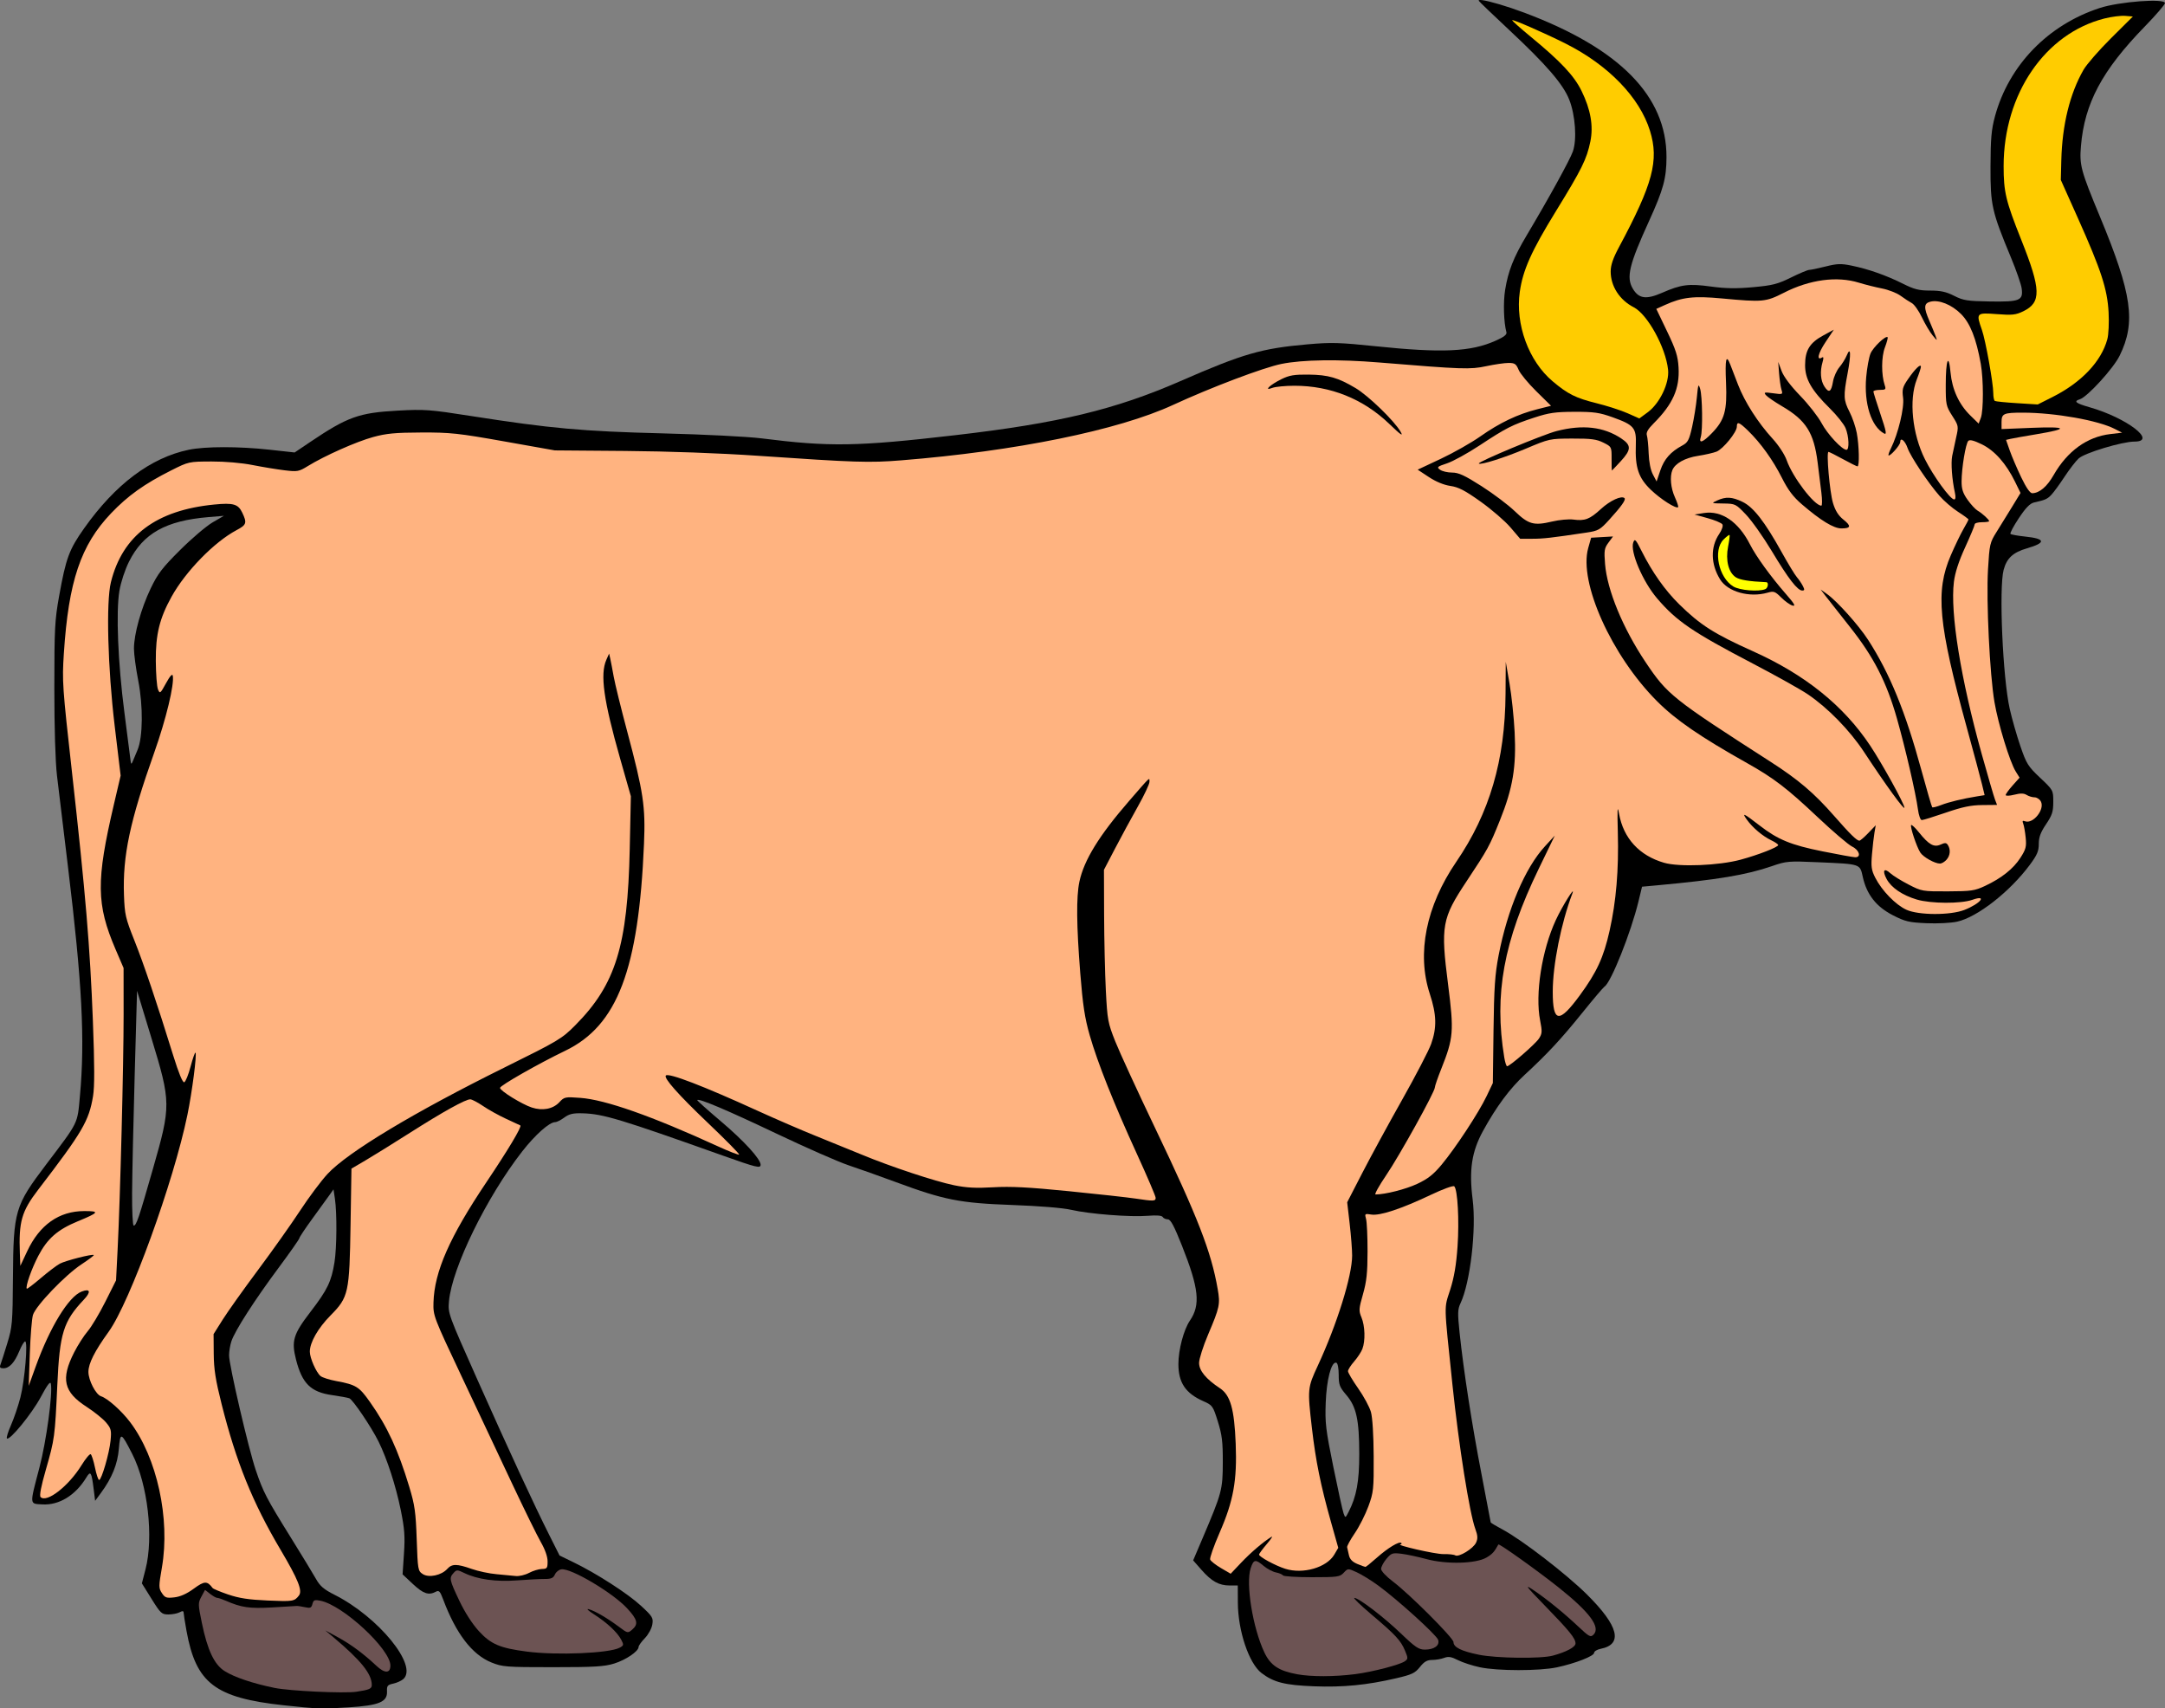 <?xml version="1.0" encoding="UTF-8"?>
<svg version="1.1" viewBox="0 0 1395.7 1101.2" xmlns="http://www.w3.org/2000/svg">
<rect x="0" y="0" width="1395.7" height="1101.2" fill="#808080" stroke="none"/>
<g stroke-width="1.333">
<path transform="translate(-8 -10.024)" d="m963.39 10.11c-1.538-0.189-2.322-0.074-2.1 0.412 0.213 0.465 9.046 8.938 19.629 18.828 24.035 22.462 34.789 34.946 38.73 44.959 3.91 9.934 5.012 25.624 2.338 33.295-1.897 5.442-15.483 30.122-29.861 54.25-8.405 14.104-11.88 22.923-13.836 35.113-1.282 7.985-0.878 21.022 0.844 27.17 0.434 1.551-1.514 3.081-7.096 5.564-15.98 7.111-34.351 7.951-76.979 3.523-23.461-2.437-28.819-2.591-43.973-1.262-29.839 2.618-41.497 5.983-82.076 23.697-42.205 18.424-78.628 27.169-145.33 34.893-63.101 7.306-80.77 7.596-124.67 2.043-9.039-1.143-36.884-2.552-64-3.236-51.593-1.302-72.137-3.164-123.33-11.178-26.762-4.189-29.906-4.42-47.332-3.469-24.967 1.362-32.335 4.012-56.535 20.322l-9.867 6.65-16.133-1.779c-19.867-2.191-41.513-2.176-52.133 0.035-24.545 5.11-47.309 22.199-67.432 50.619-9.679 13.669-11.729 19.218-16.123 43.625-2.797 15.536-3.089 21.094-3.098 59.146 0 25.963 0.649 47.601 1.715 56.668 0.948 8.067 4.126 34.425 7.062 58.576 9.14 75.181 11.041 111.55 7.731 147.83-1.683 18.447-0.603 16.256-21.811 44.26-20.125 26.573-21.072 29.792-21.375 72.666-0.209 29.597-0.413 31.963-3.684 42.668-1.904 6.233-3.87 12.383-4.367 13.666-0.686 1.77-0.225 2.334 1.906 2.334 3.811 0 7.188-3.659 10.25-11.104 1.407-3.421 3.099-6.224 3.76-6.227 1.893-8e-3 -0.23 25.044-3.057 36.078-1.397 5.455-4.11 13.46-6.027 17.789-1.917 4.329-3.114 8.229-2.66 8.666 1.705 1.644 16.105-15.963 21.838-26.703 4.177-7.825 6.116-10.395 6.479-8.586 1.275 6.368-2.91 37.106-7.359 54.061-6.438 24.531-6.539 23.273 1.904 23.76 10.765 0.62 21.322-5.835 28.297-17.305 2.784-4.578 3.373-3.662 4.756 7.406l0.947 7.588 3.766-5.119c7.127-9.691 10.699-18.524 11.537-28.518 0.914-10.899 1.408-10.701 8.621 3.441 10.015 19.636 13.917 53.641 8.537 74.418l-2.326 8.98 6.244 10.02c5.82 9.338 6.559 10.02 10.861 10.02 2.539 0 5.777-0.622 7.195-1.381 1.926-1.031 2.59-0.946 2.625 0.334 0.026 0.943 0.863 6.213 1.861 11.713 6.115 33.703 18.418 43.092 62.76 47.893 21.596 2.338 24.537 2.433 41.715 1.34 19.637-1.25 25.071-3.505 24.764-10.272-0.165-3.63 0.334-4.257 4-5.035 2.304-0.489 5.238-1.815 6.521-2.947 9.689-8.547-16.036-40.061-44.336-54.312-6.85-3.45-9.358-5.589-11.936-10.184-1.795-3.199-9.103-15.211-16.24-26.693-15.743-25.329-17.836-29.361-22.662-43.639-4.681-13.849-17.16-67.514-17.16-73.799 0-2.541 0.684-6.66 1.52-9.152 2.28-6.801 14.794-26.29 30.137-46.936 7.522-10.122 13.678-18.895 13.678-19.496s3.891-6.419 8.646-12.93 9.703-13.339 10.994-15.172l2.348-3.332 0.906 6c1.394 9.222 1.241 31.705-0.279 41.076-2.01 12.39-4.568 17.675-15.346 31.717-11.261 14.672-12.533 18.875-9.408 31.074 3.926 15.326 9.525 20.82 23.186 22.758 5.079 0.72 10.092 1.639 11.141 2.041 2.29 0.879 14.3 18.678 18.893 28 5.472 11.106 11.131 28.574 14.264 44.027 2.455 12.11 2.812 16.959 2.072 28.057l-0.895 13.416 6.682 6.25c6.663 6.232 10.146 7.406 14.719 4.959 2.068-1.107 2.752-0.391 4.775 5 8.257 21.998 18.64 35.542 31.111 40.58 7.104 2.87 9.311 3.038 39.525 3.041 26.78 0 33.236-0.379 39.578-2.342 7.571-2.343 15.754-7.905 15.754-10.709 0-0.817 1.822-3.365 4.049-5.662 2.257-2.328 4.381-6.223 4.799-8.799 0.698-4.298 0.191-5.138-7.221-12-8.489-7.859-28.39-20.701-43.438-28.031l-9.143-4.453-6.365-12.668c-10.21-20.317-25.58-53.515-46.301-100-19.291-43.278-19.316-43.342-18.596-51.332 1.927-21.39 24.297-67.126 47.143-96.383 8.485-10.867 17.582-18.951 21.326-18.951 1.02 0 3.651-1.327 5.846-2.949 3.163-2.339 5.608-2.906 11.793-2.734 13.226 0.367 24.115 3.651 90.775 27.381 21.329 7.593 24 8.235 24 5.781 0-3.709-10.805-15.493-25.957-28.309-8.44-7.139-15.152-13.172-14.914-13.41 1.165-1.165 19.029 6.396 50.789 21.498 19.269 9.163 40.369 18.433 46.891 20.602 6.521 2.168 20.078 6.985 30.127 10.705 31.472 11.652 41.364 13.608 75.064 14.838 17.855 0.652 32.811 1.873 38.223 3.123 11.665 2.695 38.146 4.771 49.262 3.861 5.825-0.477 9.131-0.212 9.744 0.779 0.51 0.826 1.993 1.5 3.293 1.5 1.787 0 4.012 4.152 9.113 17 10.944 27.564 12.062 38.12 5.111 48.281-3.969 5.803-7.414 18.79-7.414 27.955 0 12.059 4.588 18.891 16.102 23.984 5.863 2.594 6.176 3.032 9.316 13.057 2.703 8.629 3.243 13.063 3.209 26.381-0.045 17.645-0.577 19.636-13.049 48.922l-6.066 14.246 5.396 6.133c6.534 7.423 11.272 10.043 18.166 10.043h5.207l0.051 11.074c0.084 18.21 7.141 39.177 15.271 45.379 7.849 5.987 15.041 7.803 33.771 8.531 18.692 0.727 34.067-0.773 52.998-5.172 10.183-2.366 12.178-3.312 15.334-7.268 2.762-3.462 4.639-4.545 7.873-4.545 2.336 0 5.816-0.597 7.734-1.326 2.743-1.043 4.641-0.738 8.895 1.432 2.974 1.517 9.393 3.604 14.266 4.637 11.346 2.405 38.331 2.417 49.525 0.023 11.898-2.545 24-7.266 24-9.363 0-0.956 1.911-2.119 4.246-2.586 14.564-2.913 11.597-14.706-8.799-34.959-13.228-13.136-41.985-35.287-54.4-41.904-4.242-2.261-7.713-4.346-7.713-4.635 0-0.288-2.656-14.215-5.9-30.947-6.145-31.691-11.59-66.82-14.172-91.432-1.304-12.431-1.225-14.991 0.576-18.787 6.303-13.284 10.317-47.561 7.848-67.031-2.402-18.941-0.609-30.772 6.682-44.078 8.525-15.558 17.297-27.395 26.77-36.123 14.539-13.395 23.552-23.081 36.992-39.748 7.24-8.978 13.788-16.71 14.551-17.182 4.189-2.589 17.061-34.828 21.906-54.867l2.309-9.543 9.553-0.877c39.093-3.589 57.679-6.689 74.102-12.357 9.482-3.273 10.695-3.374 30-2.525 27.637 1.215 26.745 0.914 28.693 9.621 2.51 11.215 8.68 19.055 19.285 24.5 7.982 4.098 10.394 4.671 21.758 5.168 7.21 0.315 15.85-0.128 19.824-1.018 12.976-2.904 33.909-19.278 46.754-36.572 4.733-6.372 5.805-8.869 5.805-13.533 0-4.327 1.136-7.408 4.666-12.654 3.961-5.885 4.666-8.07 4.666-14.445 0-7.5-0.012-7.524-8.49-15.533-7.82-7.387-8.829-9.006-12.754-20.484-2.344-6.855-5.425-17.655-6.846-24-4.492-20.057-7.017-77.997-3.902-89.562 2.024-7.515 6.053-11.222 15.039-13.834 12.432-3.614 12.039-6.211-1.149-7.576-4.772-0.494-9.045-1.265-9.494-1.715-0.449-0.449 1.974-5.013 5.383-10.141 4.486-6.747 7.214-9.547 9.873-10.139 7.279-1.62 8.471-2.155 11.17-5.008 1.507-1.593 5.303-6.796 8.434-11.562 3.131-4.767 7.237-10.083 9.125-11.814 3.889-3.567 27.966-10.83 35.945-10.844 14.983-0.025-4.899-15.258-28.877-22.125-9.08-2.6-10.563-3.808-6.328-5.152 4.885-1.55 21.586-19.836 25.641-28.072 10.626-21.585 8.053-39.719-12.742-89.793-12.268-29.54-13.211-33.04-12.189-45.311 2.293-27.546 13.629-48.803 41.07-77.008 7.201-7.401 13.092-14.235 13.092-15.186 0-3.163-29.378-0.959-42 3.15-33.422 10.882-58.648 36.931-67.57 69.771-2.317 8.527-2.835 14.313-2.898 32.383-0.087 24.862 0.838 28.991 13.123 58.543 3.478 8.365 6.615 17.389 6.973 20.055 1.048 7.812-1.164 8.725-20.412 8.424-14.667-0.229-17.163-0.622-23.117-3.639-5.128-2.599-8.702-3.383-15.42-3.383-7.256 0-10.27-0.761-17.711-4.479-10.727-5.359-22.084-9.354-32.967-11.598-6.823-1.406-9.288-1.326-16.752 0.547-4.814 1.208-9.568 2.195-10.566 2.195-0.999 0-6.296 2.214-11.772 4.92-8.615 4.257-11.911 5.096-24.467 6.232-10.813 0.979-17.713 0.874-27.082-0.412-14.416-1.979-19.229-1.365-31.545 4.021-10.28 4.496-15.049 3.821-18.885-2.672-4.328-7.327-2.401-15.324 10.533-43.715 9.187-20.166 11.167-27.445 11.188-41.133 0.058-39.255-30.186-69.965-91.574-92.994-11.355-4.26-22.752-7.569-27.365-8.137zm-811.04 332.39-7.334 4.266c-4.033 2.346-13.452 10.363-20.932 17.814-11.535 11.491-14.416 15.258-18.986 24.816-6.161 12.887-10.748 29.423-10.748 38.748 0 3.512 1.26 12.867 2.803 20.787 3.168 16.267 2.964 36.235-0.455 44.4-1.075 2.567-2.458 5.867-3.072 7.334-0.983 2.345-1.173 2.183-1.58-1.334-0.255-2.2-1.983-15.7-3.84-30-4.166-32.088-5.517-64.87-3.231-78.426 0.95-5.635 3.572-13.61 6.203-18.869 9.1-18.19 23.723-26.39 51.172-28.697l10-0.84zm-56 306.17 9.332 30.666c12.582 41.338 12.603 43.241 0.938 83.998-9.282 32.432-10.717 36.666-12.432 36.666-0.644 0-1.112-9.45-1.037-21 0.074-11.55 0.826-45.598 1.668-75.664l1.531-54.666zm772.87 239.67c0.099 0.009 0.196 0.032 0.295 0.066 0.864 0.297 1.5 3.593 1.5 7.781 0 6.454 0.553 7.914 4.941 13.045 6.453 7.545 8.289 15.969 8.309 38.102 0.016 17.597-1.803 27.422-6.904 37.287-2.055 3.973-2.066 3.976-3.197 0.918-0.624-1.688-3.597-15.175-6.606-29.971-4.922-24.208-5.415-28.37-4.91-41.568 0.555-14.528 3.516-25.948 6.572-25.66z"/>
<g fill="#6c5353">
<path transform="translate(-8 -10.024)" d="m347.68 1074.6c-17.274-2.221-23.234-4.756-30.941-13.162-4.239-4.624-9.048-12.1-12.62-19.624-6.423-13.525-6.657-14.658-3.704-17.92 1.951-2.156 2.345-2.151 7 0.097 8.416 4.064 20.389 5.726 33.89 4.706 6.807-0.514 14.799-0.925 17.761-0.913 4.274 0.018 5.65-0.58 6.667-2.897 0.705-1.605 2.579-3.104 4.165-3.33 6.129-0.873 32.838 14.94 42.276 25.031 6.837 7.309 7.552 10.273 3.347 13.873-2.758 2.362-2.957 2.321-8.333-1.715-7.48-5.615-15.485-10.308-19.508-11.436-1.969-0.552-0.605 0.809 3.333 3.326 8.266 5.284 14.969 11.536 17.455 16.281 1.752 3.345 1.676 3.732-1.019 5.175-6.709 3.591-40.365 5.003-59.769 2.508z"/>
<path transform="translate(-8 -10.024)" d="m961.29 1076.6c-11.265-2.3-16.277-4.802-16.277-8.123 0-2.631-28.368-30.996-39-38.996-4.366-3.285-7.667-6.804-7.667-8.173 0-1.322 1.539-4.233 3.42-6.469 3.151-3.744 3.913-4.005 9.667-3.307 3.436 0.417 10.72 1.966 16.189 3.443 12.898 3.484 31.83 2.998 38.641-0.992 3.774-2.21 5.107-3.675 7.678-8.434 0.443-0.821 25.259 16.876 38.879 27.728 20.057 15.979 27.205 25.648 22.464 30.39-1.878 1.878-2.813 1.38-9.839-5.239-9.393-8.848-20.485-17.842-29.259-23.724-5.542-3.715-4.412-2.211 7.62 10.151 15.98 16.418 19.874 21.216 19.874 24.49 0 2.34-5.907 5.506-14.667 7.861-7.724 2.076-36.373 1.714-47.723-0.603z"/>
<path transform="translate(-8 -10.024)" d="m844.25 1089.2c-11.869-2.176-17.208-5.722-21.149-14.047-7.485-15.808-12.124-44.316-8.835-54.284 1.911-5.792 3.04-5.991 8.399-1.481 2.225 1.872 5.774 3.75 7.887 4.172 2.113 0.423 4.165 1.291 4.559 1.929 0.395 0.639 8.759 1.161 18.587 1.161 16.601 0 18.06-0.205 20.556-2.884 2.686-2.883 2.688-2.883 8.326-0.34 3.102 1.399 9.345 5.247 13.873 8.55 12.512 9.129 37.687 31.949 38.672 35.054 1.144 3.605-2.51 6.286-8.567 6.286-3.928 0-6.19-1.522-15.412-10.368-11.077-10.625-27.234-22.965-30.069-22.965-0.874 0 4.003 4.728 10.836 10.506 15.739 13.309 19.094 16.911 21.813 23.42 2.043 4.891 2.042 5.372-0.017 6.878-3.115 2.278-20.951 6.918-32.039 8.334-13.448 1.718-28.312 1.749-37.422 0.079z"/>
<path transform="translate(-8 -10.024)" d="m185.01 1098c-13.891-2.824-25.927-6.877-32.224-10.851-6.668-4.209-11.049-13.494-14.675-31.105-2.477-12.03-2.489-12.768-0.263-16.9l2.327-4.321 3.264 2.567c1.795 1.412 3.842 2.567 4.549 2.567 0.707 0 3.176 0.822 5.487 1.827 10.129 4.405 15.22 5.153 29.699 4.363 7.976-0.435 15.103-0.865 15.836-0.954 0.733-0.089 3.198 0.254 5.477 0.763 3.558 0.794 4.254 0.504 4.923-2.053 0.673-2.573 1.377-2.858 5.175-2.098 14.533 2.907 45.092 31.226 45.092 41.788 0 5.141-3.701 5.181-9.094 0.097-8.154-7.687-16.476-13.843-24.906-18.426l-8-4.348 5.333 4.49c17.707 14.906 24.667 23.566 24.667 30.689 0 2.456-1.567 3.144-10 4.388-7.87 1.161-42.852-0.487-52.667-2.482z"/>
</g>
<g fill="#ffb380">
<path transform="translate(-8 -10.024)" d="m155.08 1037.8c-5.093-1.749-9.593-3.626-10-4.171-3.503-4.692-5.29-4.636-12.122 0.379-4.54 3.333-8.69 5.192-12.564 5.628-5.101 0.575-6.05 0.248-8.027-2.77-2.101-3.207-2.1-4.244 0.015-16.492 5.441-31.499-3.17-70.839-20.508-93.701-5.604-7.39-14.536-15.327-18.754-16.666-3.334-1.058-8.114-10.298-8.114-15.686 0-5.438 3.969-13.32 13.043-25.901 13.713-19.013 41.861-96.513 50.775-139.8 3.021-14.668 6.19-39.089 5.201-40.078-0.344-0.344-1.765 3.69-3.156 8.965-1.391 5.275-3.242 9.824-4.113 10.109-1.005 0.329-3.59-5.96-7.082-17.232-10.461-33.769-19.031-59.147-25.132-74.417-5.61-14.041-6.167-16.477-6.617-28.906-0.921-25.465 3.804-47.705 19.584-92.174 7.544-21.259 12.981-43.85 11.872-49.327-0.3-1.481-1.8 0.189-4.35 4.841-3.695 6.739-3.958 6.943-5.186 4-0.711-1.705-1.341-10.001-1.4-18.434-0.119-17.065 2.416-27.386 10.153-41.333 9.068-16.346 27.555-35.287 41.838-42.864 6.515-3.456 6.903-4.625 3.744-11.282-2.645-5.574-5.735-6.471-18.087-5.254-37.468 3.692-59.114 19.965-66.597 50.067-3.163 12.721-2.043 55.212 2.442 92.667l3.832 32-4.371 18.667c-11.508 49.141-11.326 64.378 1.113 93.333l5.155 12 0.021 30c0.023 31.889-2.175 118.03-3.862 151.33l-1.013 20-6.925 13.813c-3.809 7.597-8.929 16.155-11.38 19.017-2.45 2.862-6.386 9.009-8.746 13.659-8.669 17.079-6.754 25.449 8.007 34.998 4.925 3.186 10.59 7.736 12.588 10.11 3.265 3.88 3.561 5.064 2.918 11.693-0.792 8.172-5.802 25.376-7.389 25.376-0.557 0-1.752-3.576-2.654-7.947-0.903-4.371-2.145-8.258-2.761-8.639-0.616-0.381-3.264 2.783-5.886 7.029-8.352 13.532-22.472 24.53-26.421 20.581-0.863-0.863 0.311-6.956 3.417-17.747 5.62-19.522 5.84-21.154 7.365-54.611 1.514-33.233 3.906-40.926 17.057-54.847 4.8-5.081 4.215-7.388-1.337-5.277-8.39 3.19-20.422 22.802-29.644 48.32l-4.507 12.471 0.698-20.667c0.384-11.367 1.296-22.631 2.026-25.032 1.797-5.908 20.792-25.725 31.243-32.596 4.648-3.056 8.238-5.769 7.978-6.03-0.822-0.822-18.065 3.559-21.84 5.549-1.988 1.048-7.499 5.216-12.248 9.262-4.748 4.046-8.838 7.153-9.088 6.903-1.077-1.077 3.008-12.769 7.379-21.125 5.867-11.214 12.416-16.949 25.527-22.354 13.727-5.659 14.3-6.58 4.082-6.565-16.217 0.025-28.749 8.855-36.745 25.891l-4.426 9.429-0.305-8c-0.782-20.522 1.121-27.149 11.79-41.064 28.624-37.331 32.74-44.35 35.392-60.358 1.025-6.186 0.994-19.915-0.112-48.672-1.823-47.421-4.702-81.657-13.449-159.91-6.181-55.294-6.427-58.871-5.266-76.667 3.042-46.622 10.859-69.858 30.404-90.375 10.853-11.393 21.496-18.991 38.783-27.686 11.262-5.665 11.426-5.701 26-5.747 8.754-0.028 19.422 0.892 26.462 2.281 6.487 1.28 15.776 2.807 20.64 3.393 8.313 1.001 9.215 0.837 14.994-2.719 10.824-6.66 31.305-15.764 42.098-18.713 8.529-2.331 14.306-2.875 31.139-2.934 18.69-0.066 23.791 0.483 53.333 5.734l32.667 5.807 45.333 0.356c28.003 0.22 60.625 1.403 85.333 3.094 63.404 4.339 71.979 4.613 92.667 2.955 73.698-5.906 139.85-19.384 175.15-35.686 24.568-11.346 58.281-24.096 69.977-26.466 13.548-2.745 36.629-3.087 62.873-0.93 53.933 4.432 58.781 4.6 69.087 2.392 5.365-1.149 11.845-2.09 14.401-2.09 4.005 0 4.904 0.613 6.5 4.434 1.019 2.439 6.139 8.653 11.378 13.81l9.525 9.376-8.919 2.24c-12.482 3.135-24.269 8.756-36.628 17.465-5.824 4.104-17.304 10.614-25.512 14.465l-14.923 7.003 7.212 4.757c4.53 2.988 9.691 5.118 13.878 5.727 5.276 0.768 9.351 2.885 19.535 10.146 7.077 5.047 15.7 12.491 19.162 16.543l6.294 7.367h7.813c7.171 0 12.194-0.574 35.196-4.022 7.359-1.103 8.514-1.765 14.419-8.255 7.783-8.555 10.859-12.889 9.857-13.891-1.869-1.869-9.274 1.511-15.162 6.922-7.291 6.701-10.356 7.878-17.885 6.868-2.902-0.389-9.016 0.178-13.586 1.26-11.886 2.815-15.24 1.889-24.145-6.667-4.217-4.052-13.849-11.308-21.404-16.124-10.955-6.984-14.802-8.758-18.994-8.758-2.891 0-6.375-0.817-7.741-1.817-2.279-1.667-1.909-2.008 4.483-4.131 3.832-1.273 13.221-6.436 20.865-11.474 17.25-11.369 21.115-13.339 35.294-17.986 9.566-3.136 13.621-3.721 26-3.753 12.576-0.033 16.08 0.468 24.583 3.514 13.886 4.975 15.381 6.766 14.968 17.94-0.533 14.448 1.713 21.149 9.645 28.77 6.372 6.122 16.364 12.488 17.623 11.228 0.309-0.309-0.636-3.2-2.1-6.426-2.655-5.852-3.342-13.212-1.626-17.422 1.775-4.355 8.162-7.912 16.537-9.211 4.603-0.714 9.985-1.942 11.959-2.728 4.235-1.687 13.077-12.543 13.077-16.056 0-3.561 1.457-3.051 7.194 2.521 8.161 7.927 16.026 18.869 21.828 30.364 4.019 7.965 7.291 12.306 12.917 17.137 12.163 10.446 20.495 15.529 25.45 15.529 6.193 0 6.524-1.538 1.238-5.755-3.16-2.522-5.172-5.736-6.634-10.599-2.13-7.086-4.412-32.98-2.907-32.98 0.452 0 4.643 2.1 9.312 4.667s8.89 4.667 9.379 4.667c1.346 0 1.065-13.364-0.453-21.485-0.738-3.95-2.838-10.087-4.667-13.638-3.892-7.558-4.026-10.219-1.25-24.851 2.312-12.188 2.032-17.846-0.569-11.507-0.869 2.119-3.007 5.548-4.752 7.62-1.744 2.073-3.579 6.186-4.079 9.141-1.153 6.827-2.632 7.71-5.522 3.299-2.515-3.839-2.976-9.772-1.225-15.778 0.779-2.672 0.684-3.591-0.308-2.978-3.729 2.304-2.619-2.654 2.214-9.891l5.355-8.019-6.816 3.71c-8.759 4.768-11.695 9.563-11.701 19.117-0.01 9.058 4.059 16.139 16.081 28.013 4.441 4.387 8.939 10.043 9.995 12.569 2.198 5.261 2.566 14.012 0.59 14.012-2.863 0-12.226-10.044-16.049-17.216-2.215-4.156-8.438-12.112-13.828-17.68-6.164-6.367-10.601-12.284-11.959-15.947l-2.159-5.824 0.551 7.333c0.303 4.033 0.996 8.778 1.539 10.543 0.972 3.156 0.88 3.195-5.383 2.337-5.657-0.775-6.178-0.641-4.655 1.194 0.944 1.137 5.666 4.383 10.494 7.213 15.428 9.044 20.458 17.021 22.874 36.28 0.766 6.104 1.852 14.849 2.414 19.432 0.562 4.583 0.547 8.333-0.032 8.333-4.519 0-18.464-18.274-22.337-29.271-1.302-3.697-5.16-9.595-9.089-13.893-9.43-10.317-18.027-23.756-22.286-34.836-1.973-5.133-4.226-10.983-5.006-13-2.66-6.876-3.41-3.679-2.734 11.655 0.799 18.116-0.878 24.12-9.107 32.6-5.881 6.06-8.602 6.99-7.16 2.449 1.331-4.195 1.033-26.256-0.419-31.038-1.077-3.546-1.316-2.926-2.102 5.459-0.487 5.202-1.873 13.827-3.079 19.167-1.897 8.399-2.736 10-6.221 11.875-7.617 4.097-11.774 8.783-14.232 16.045l-2.433 7.187-2.393-4.533c-1.468-2.781-2.52-8.021-2.722-13.558-0.181-4.964-0.697-10.183-1.146-11.598-0.588-1.854 0.636-4.027 4.379-7.77 12.348-12.348 16.84-22.447 16.038-36.062-0.432-7.333-1.726-11.388-7.435-23.295l-6.913-14.417 5.625-2.542c11.182-5.052 18.502-5.887 36.73-4.186 26.355 2.458 28.175 2.29 39.915-3.691 16.645-8.48 34.195-10.829 48.333-6.471 4.022 1.24 10.726 2.92 14.897 3.733 4.171 0.814 9.571 2.932 12 4.707 2.429 1.775 5.684 3.899 7.234 4.72 1.55 0.821 4.484 4.98 6.521 9.243 2.037 4.263 5.121 9.454 6.852 11.536 3.067 3.688 3.117 3.7 1.94 0.453-0.664-1.833-2.466-6.233-4.003-9.777-3.74-8.623-3.597-11.304 0.659-12.372 5.549-1.393 13.667 1.867 19.718 7.918 5.924 5.924 9.858 15.838 12.755 32.143 1.801 10.138 1.813 30.175 0.021 34.889l-1.384 3.641-5.347-5.221c-7.329-7.156-11.754-16.751-12.777-27.706-1.212-12.974-3.062-8.243-3.087 7.891-0.019 12.764 0.18 13.721 4.175 20 4.123 6.48 4.167 6.722 2.534 13.928-0.914 4.033-2.068 9.433-2.565 12-0.891 4.604-0.102 15.216 1.76 23.667 0.611 2.773 0.444 4.333-0.465 4.333-2.502 0-13.4-14.992-18.903-26.004-8.13-16.268-10.369-38.274-5.223-51.33 1.467-3.721 2.667-7.417 2.667-8.213 0-2.245-3.72 1.325-8.267 7.934-3.563 5.179-3.943 6.616-3.211 12.141 0.85 6.407-3.199 23.205-7.832 32.491-1.119 2.244-1.823 4.291-1.565 4.55 0.9 0.9 7.541-6.612 7.541-8.53 0-3.449 3.075-1.011 4.721 3.744 1.911 5.52 13.33 22.627 20.669 30.964 2.879 3.271 8.244 7.878 11.922 10.238 3.678 2.36 6.687 4.572 6.687 4.915 0 0.343-1.464 3.13-3.252 6.194-1.789 3.064-5.453 10.671-8.143 16.904-10.035 23.254-8.097 44.016 10.394 111.33 4.432 16.133 8.812 32.467 9.734 36.297l1.677 6.964-4.871 0.783c-9.296 1.495-18.231 3.66-23.26 5.636-2.78 1.093-5.325 1.717-5.656 1.386-0.33-0.33-3.544-11.367-7.141-24.527-10.156-37.149-20.243-61.769-34.125-83.289-6.124-9.493-19.96-24.934-26.542-29.621l-4.112-2.928 3.011 3.982c1.656 2.19 8.739 11.182 15.741 19.982 15.366 19.312 23.745 35.626 30.475 59.333 5.405 19.039 12.137 48.175 13.494 58.399 0.517 3.899 1.605 6.934 2.486 6.934 0.861 0 7.834-2.158 15.495-4.795 10.676-3.675 16.158-4.817 23.478-4.889l9.549-0.094-1.327-3.445c-0.73-1.894-4.58-15.088-8.555-29.319-13.535-48.455-20.418-91.043-17.94-111 0.742-5.978 3.109-13.255 7.247-22.282 3.38-7.373 6.144-14.028 6.144-14.789 0-0.762 2.1-1.385 4.667-1.385 2.567 0 4.667-0.3 4.667-0.667 0-0.99-4.53-5.121-7.45-6.795-1.402-0.804-4.306-3.943-6.452-6.976-3.015-4.26-3.896-6.96-3.874-11.872 0.038-8.671 2.655-24.437 4.336-26.118 0.941-0.941 3.688-0.239 8.742 2.236 8.251 4.04 15.637 12.365 21.373 24.088l3.549 7.254-5.536 9.091c-3.045 5-7.536 12.266-9.981 16.146-4.222 6.702-4.495 7.904-5.446 24-1.199 20.314 1.107 67.689 4.169 85.612 2.422 14.179 9.897 38.562 13.693 44.667l2.488 4-4.472 5.004c-2.46 2.752-4.472 5.538-4.472 6.192 0 0.661 2.447 0.567 5.514-0.212 4.021-1.021 6.182-0.982 7.982 0.142 1.357 0.848 3.655 1.541 5.106 1.541 1.451 0 3.277 1.195 4.059 2.655 2.731 5.103-5.027 14.769-10.246 12.766-1.529-0.587-1.811-0.193-1.119 1.564 0.509 1.292 1.224 5.348 1.589 9.015 0.576 5.781 0.127 7.5-3.379 12.945-4.597 7.138-12.171 13.163-22.838 18.165-6.627 3.108-8.938 3.445-24 3.498-16.356 0.057-16.828-0.025-25.333-4.42-4.767-2.463-10.014-5.715-11.661-7.228-4.111-3.774-5.403-1.812-2.436 3.699 3.03 5.627 10.144 10.459 19.479 13.231 9.018 2.678 28.412 2.769 35.784 0.168 9.995-3.526 5.255 2.469-5.166 6.534-9.049 3.53-29.455 3.465-37.333-0.118-6.916-3.145-15.832-12.306-20.077-20.626-2.509-4.918-2.818-7.106-2.134-15.133 0.44-5.161 1.167-11.483 1.617-14.05l0.818-4.667-4.797 5c-2.638 2.75-5.239 4.98-5.779 4.956-1.717-0.078-6.045-4.327-16.091-15.798-13.069-14.922-23.127-23.493-41.218-35.119-63.26-40.654-66.463-43.206-80.485-64.149-14.659-21.895-24.781-46.408-26.136-63.295-0.695-8.67-0.457-10.177 2.177-13.74l2.958-4.001-14.11 0.813-1.885 6.667c-6.229 22.03 15.059 69.365 44.409 98.745 12.087 12.1 27.693 22.822 58.066 39.894 17.203 9.669 25.672 16.152 45.333 34.702 9.9 9.341 19.95 17.921 22.333 19.068 4.662 2.243 6.03 6.954 2 6.884-1.283-0.022-10.768-1.733-21.077-3.801-20.362-4.085-28.782-7.546-40.59-16.684-10.262-7.941-11.632-8.576-8.246-3.821 3.721 5.225 10.233 10.732 15.875 13.422 2.404 1.147 4.371 2.504 4.371 3.016 0 1.349-12.806 6.34-24.186 9.426-14.028 3.803-39.614 4.838-49.386 1.997-15.96-4.64-26.16-15.737-29.015-31.569-1.057-5.858-1.212-3.503-0.793 12.054 0.648 24.09-1.051 44.355-5.312 63.333-3.864 17.211-8.213 26.653-19.152 41.577-13.454 18.355-17.489 17.832-17.489-2.264 0-17.279 5.365-44.153 12.638-63.313 2.226-5.863-6.594 8.305-10.694 17.179-9.016 19.514-13.412 47.736-10.076 64.691 1.401 7.12 1.312 8.457-0.768 11.632-2.319 3.539-18.768 17.831-20.522 17.831-0.497 0-1.322-2.55-1.833-5.667-6.681-40.712-0.439-74.859 22.24-121.67l10.337-21.333-6.412 6.976c-12.749 13.871-24.078 40.553-29.8 70.181-2.359 12.214-2.943 20.822-3.297 48.601l-0.43 33.758-4.051 8.489c-5.066 10.614-20.019 33.378-29.008 44.16-5.246 6.293-8.846 9.119-15.699 12.326-7.43 3.477-20.463 6.792-26.864 6.833-0.865 5e-3 2.202-5.54 6.816-12.323 8.583-12.62 31.424-53.815 31.424-56.676 0-0.874 1.858-6.254 4.13-11.956 7.922-19.89 8.265-24.13 4.399-54.368-4.848-37.919-4.016-42.545 11.989-66.66 13.77-20.746 14.676-22.406 21.471-39.312 8.289-20.624 10.585-34.405 9.446-56.695-0.487-9.533-1.973-23.633-3.303-31.333l-2.417-14-0.144 20.667c-0.299 42.777-10.278 76.794-31.75 108.23-19.511 28.565-25.629 59.043-17.082 85.103 4.397 13.406 4.622 21.746 0.874 32.286-1.49 4.191-9.911 20.391-18.712 36-8.801 15.609-20.37 36.862-25.709 47.227l-9.706 18.847 1.599 13.82c0.879 7.601 1.595 16.847 1.591 20.546-0.015 13.081-9.724 44.212-22.114 70.908-6.677 14.386-6.738 15.033-3.81 40.365 2.434 21.06 5.645 36.887 12.218 60.21l4.756 16.876-2.528 4.327c-4.899 8.384-20.139 12.814-31.631 9.193-6.354-2.002-16.897-7.717-16.897-9.159 0-0.532 2.25-3.6 5-6.819 2.75-3.219 4.1-5.303 3-4.632-5.194 3.168-13.29 10.067-19.487 16.606l-6.82 7.196-6.262-3.67c-3.444-2.018-6.574-4.482-6.955-5.475s2.369-8.822 6.111-17.398c8.895-20.385 11.287-33.624 10.347-57.255-0.893-22.463-3.41-31.303-10.188-35.788-9.014-5.965-13.414-11.321-13.414-16.326 0-2.517 2.61-10.721 5.8-18.231 7.501-17.658 7.899-19.552 6.184-29.398-4.204-24.121-12.7-45.959-40.49-104.07-11.271-23.568-22.76-48.551-25.533-55.518-4.744-11.921-5.101-13.844-6.069-32.667-0.566-11-1.073-33.035-1.127-48.967l-0.098-28.967 7.144-13.7c3.929-7.535 10.529-19.7 14.667-27.033 4.137-7.333 7.523-14.512 7.523-15.952 0-3.049 1.043-4.027-13.171 12.356-19.294 22.238-29.035 38.07-31.994 51.995-2.062 9.704-1.887 28.177 0.558 58.934 1.632 20.531 2.91 28.945 6.077 40 5.074 17.712 15.471 43.833 30.647 76.994 6.536 14.282 11.884 26.8 11.884 27.82 0 2.216-1.246 2.263-12.975 0.488-4.964-0.751-24.325-2.891-43.025-4.756-25.793-2.572-37.54-3.181-48.667-2.524-11.133 0.657-17.236 0.34-25.333-1.317-12.226-2.502-40.783-11.965-59.333-19.662-6.967-2.891-20.167-8.263-29.333-11.939-9.167-3.676-26.367-11.11-38.222-16.52-34.837-15.898-57.046-24.425-58.869-22.602-1.566 1.566 8.013 12.358 27.167 30.609 11.391 10.854 20.426 20.021 20.077 20.37-0.349 0.349-6.526-2.061-13.727-5.357-42.695-19.541-72.452-30.018-88.652-31.214-9.832-0.726-10.355-0.617-13.546 2.826-4.049 4.369-10.842 5.668-17.749 3.394-6.444-2.121-20.478-10.796-20.478-12.658 0-1.511 24.874-15.675 42-23.915 33.651-16.193 47.391-52.256 50.812-133.37 1.017-24.116-0.33-33.137-10.813-72.406-3.975-14.89-7.891-30.79-8.704-35.333-0.812-4.543-1.812-9.76-2.222-11.594l-0.745-3.333-1.771 4c-4.154 9.383-1.808 26.167 8.926 63.861l6.865 24.107-0.731 34.016c-1.34 62.402-9.023 87.288-35.053 113.55-8.681 8.758-10.77 10.006-45.57 27.218-58.322 28.847-101.21 54.647-114.24 68.724-4.086 4.414-12.026 15.037-17.643 23.608-5.618 8.571-17.823 25.784-27.123 38.25-9.3 12.467-19.551 26.867-22.78 32l-5.871 9.333 0.1 12.667c0.079 9.985 1.16 16.875 5.104 32.543 9.358 37.172 19.946 63.337 37.892 93.642 11.467 19.364 14.349 26.544 11.911 29.67-2.932 3.758-3.763 3.889-20.201 3.182-12.165-0.524-18.419-1.478-25.4-3.875z"/>
<path transform="translate(-8 -10.024)" d="m883.01 1018.1c-3.213-1.343-4.824-3.031-5.407-5.667-0.457-2.065-0.979-4.355-1.161-5.088s2.039-4.806 4.934-9.049c2.895-4.244 6.846-12.044 8.78-17.333 3.307-9.046 3.509-10.964 3.404-32.284-0.068-13.703-0.768-24.986-1.772-28.532-0.913-3.226-4.612-10.07-8.221-15.209-3.609-5.139-6.562-10.129-6.562-11.088 0-0.959 1.779-3.77 3.953-6.246 2.174-2.476 4.574-6.136 5.333-8.133 1.98-5.208 1.702-14.775-0.59-20.26-1.807-4.325-1.728-5.565 0.957-14.957 2.329-8.149 2.933-13.782 2.954-27.574 0.015-9.533-0.418-18.946-0.962-20.917-0.951-3.448-0.822-3.557 3.399-2.872 5.518 0.895 19.447-3.718 38.289-12.681 7.766-3.694 14.52-6.156 15.167-5.528 2.195 2.129 3.285 21.982 2.126 38.715-0.829 11.965-2.182 19.925-4.76 28-4.012 12.567-4.134 7.524 1.481 61.282 4.091 39.177 10.979 82.572 14.734 92.834 1.575 4.305 1.683 6.225 0.495 8.832-1.76 3.863-11.173 9.614-13.441 8.212-0.848-0.524-4.301-0.886-7.672-0.804-5 0.121-31.655-5.976-27.575-6.307 0.672-0.055 0.878-0.444 0.457-0.864-1.272-1.272-8.584 3.13-15.71 9.459-3.699 3.285-7.025 5.973-7.39 5.973s-2.724-0.861-5.241-1.912z"/>
<path transform="translate(-8 -10.024)" d="m328.05 1024.7c-4.564-0.383-11.743-1.907-15.954-3.387-9.611-3.378-12.71-3.382-15.753-0.019-3.784 4.181-11.901 5.888-15.812 3.325-3.082-2.019-3.22-2.809-3.892-22.379-0.603-17.542-1.247-22.103-4.758-33.727-7.235-23.948-14.144-38.882-25.3-54.684-7.115-10.079-8.931-11.204-22.05-13.664-4.299-0.806-8.744-2.233-9.878-3.171-2.818-2.331-6.914-11.636-6.914-15.706 0-5.991 5.255-15.18 13.398-23.427 11.578-11.726 12.151-14.337 12.858-58.573l0.575-36 8.889-5.216c4.889-2.869 17.889-10.935 28.889-17.925 21.45-13.631 35.678-21.525 38.796-21.525 1.064 0 4.795 1.95 8.29 4.333s10.231 6.115 14.968 8.293c4.737 2.178 8.803 4.068 9.036 4.201 1.161 0.662-7.724 15.536-21.806 36.506-23.807 35.452-33.631 57.774-34.179 77.662-0.235 8.524 0.021 9.194 18.238 47.825 10.162 21.549 24.828 52.68 32.592 69.18s16.055 33.373 18.424 37.496c2.687 4.674 4.309 9.316 4.309 12.333 0 4.375-0.351 4.843-3.667 4.894-2.017 0.031-5.759 1.17-8.317 2.531-2.577 1.372-6.441 2.263-8.667 1.998-2.209-0.263-7.751-0.791-12.314-1.174z"/>
<path transform="translate(-8 -10.024)" d="m1311 317.67c-2.726-5.683-6.042-13.431-7.37-17.217l-2.413-6.884 2.888-0.673c1.589-0.37 9.188-1.719 16.888-2.998 21.034-3.492 19.908-5.034-3-4.105l-19.667 0.798v-4.485c0-5.514 1.34-6.107 13.776-6.093 20.636 0.024 48.422 4.949 59.244 10.501l4.697 2.409-7.577 0.891c-15.016 1.765-27.751 10.99-36.63 26.534-4.215 7.379-9.065 11.488-13.695 11.601-1.433 0.035-3.893-3.506-7.142-10.28z"/>
</g>
<g transform="translate(-8 -10.024)">
<path d="m1220.3 277.07c-2.518-7.477-4.578-14.077-4.578-14.666 0-0.589 1.87-1.071 4.155-1.071 3.72 0 4.05-0.315 3.146-3-2.264-6.727-2.213-18.269 0.107-24.344 1.27-3.327 2.055-6.303 1.744-6.615-1.247-1.247-9.332 6.476-11.028 10.534-0.995 2.381-2.243 9.237-2.774 15.236-1.5 16.945 3.237 31.822 11.562 36.311 1.817 0.98 1.373-1.378-2.333-12.384z"/>
<path d="m910.88 288.25c-3.999-6.951-20.708-23.135-28.974-28.062-11.311-6.742-17.639-8.565-30.235-8.707-9.288-0.105-12.457 0.424-17.559 2.93-7.375 3.622-11.843 7.898-5.886 5.633 1.99-0.757 8.411-1.376 14.269-1.376 23.252 0 44.329 8.463 61.045 24.513 7.6 7.297 9.295 8.467 7.34 5.069z"/>
<path d="m1052.8 307.36c6.92-7.507 6.978-10.35 0.299-14.769-11.348-7.509-24.774-9.036-41.583-4.729-8.833 2.264-51.178 19.947-50.173 20.952 1.098 1.098 16.613-3.812 30.293-9.588 15.164-6.402 15.495-6.474 30-6.519 12.061-0.037 15.614 0.429 20 2.622 5.303 2.651 5.333 2.711 5.3 10.333-0.019 4.217 0.055 7.667 0.164 7.667 0.108 0 2.674-2.687 5.7-5.97z"/>
<path d="m1170.2 387.67c-0.851-1.65-2.587-4.2-3.859-5.667s-5.683-8.732-9.803-16.145c-10.905-19.622-18.158-28.943-25.165-32.335-6.764-3.275-10.728-3.493-16.386-0.902-3.938 1.803-3.878 1.833 3.925 1.94 7.78 0.106 8.048 0.237 14.667 7.165 3.708 3.881 11.204 14.488 16.658 23.571 10.639 17.718 16.552 25.372 19.602 25.372 1.549 0 1.617-0.566 0.362-3z"/>
<path d="m1235.7 530.58c-0.012-2.391-14.325-28.315-22.036-39.913-17.153-25.797-41.942-45.753-75.602-60.861-24.958-11.202-33.881-16.88-47.457-30.196-9.173-8.997-17.457-20.701-24.256-34.268-3.863-7.709-4.459-8.334-5.435-5.698-2.162 5.844 6.09 25.239 15.345 36.065 12.625 14.769 22.769 21.677 61.733 42.039 14.822 7.746 30.722 16.628 35.333 19.738 12.98 8.754 27.152 23.268 36.314 37.189 14.089 21.407 26.071 37.915 26.061 35.904z"/>
<path d="m1262.8 564.23c2.436-2.692 2.82-6.528 0.948-9.486-0.992-1.567-1.863-1.63-4.7-0.338-4.289 1.954-7.576 0.108-13.965-7.842-2.39-2.974-4.646-5.106-5.014-4.738-0.879 0.879 3.489 14.035 5.886 17.727 1.935 2.98 9.323 7.115 12.712 7.115 1.059 0 2.918-1.097 4.132-2.438z"/>
</g>
<path transform="translate(-8 -10.024)" d="m1159.3 392.89c-9.727-11.131-19.229-24.235-23.089-31.844-7.431-14.645-18.318-22.11-29.677-20.348l-6.183 0.959 8.5 2.36c4.675 1.298 8.956 3.099 9.514 4.002 0.583 0.943-0.29 3.565-2.052 6.161-5.714 8.42-5.504 19.443 0.558 29.301 4.919 7.999 18.923 11.925 30.596 8.578 4.032-1.156 4.829-0.873 8.841 3.139 2.425 2.425 5.708 4.749 7.295 5.164 2.199 0.575 1.175-1.204-4.303-7.472z"/>
<path transform="translate(-8 -10.024)" d="m1125.4 388.05c-9.488-5.785-13.16-23.396-6.306-30.249 1.878-1.878 3.623-3.2 3.879-2.939 0.256 0.261-0.166 3.656-0.938 7.544-1.727 8.701 0.27 16.635 4.958 19.707 2.604 1.706 8.651 2.683 19.687 3.179 1.667 0.075 1.118 3.775-0.667 4.495-4.408 1.779-16.522 0.758-20.613-1.736z" fill="#ff0"/>
<g fill="#fc0">
<path transform="translate(-8 -10.024)" d="m1294 268.46c-0.55-0.339-1-2.603-1-5.032 0-6.403-4.979-34.086-7.327-40.743-3.866-10.956-3.635-11.203 9.525-10.192 10.003 0.769 12.272 0.528 17.115-1.817 11.755-5.69 11.529-13.93-1.259-46.022-10.003-25.103-11.388-30.887-11.388-47.559 0-46.416 26.704-85.502 65.011-95.153 4.589-1.156 10.589-1.916 13.333-1.689l4.989 0.413-14.094 14c-7.752 7.7-15.731 16.858-17.733 20.35-8.82 15.393-13.736 35.413-14.319 58.319l-0.322 12.664 11.036 24.667c15 33.527 18.972 45.72 19.768 60.667 0.356 6.694 0 14.358-0.811 17.333-3.915 14.405-16.662 27.85-35.323 37.255l-9.534 4.806-13.333-0.826c-7.333-0.454-13.783-1.103-14.333-1.442z"/>
<path transform="translate(-8 -10.024)" d="m1037.3 269.95c-13.534-3.369-18.545-5.871-28.41-14.189-15.42-13.002-24.101-36.67-21.134-57.618 1.987-14.031 7.489-26.319 23.254-51.939 16.713-27.16 19.882-33.561 22.222-44.891 2.078-10.06 0.219-20.728-5.712-32.774-4.822-9.796-13.405-18.93-32.706-34.812-6.832-5.621-12.209-10.433-11.95-10.692 0.586-0.586 21.166 8.428 34.333 15.037 27.668 13.888 47.839 34.724 54.503 56.302 5.891 19.072 1.861 34.183-19.988 74.956-3.871 7.223-5.36 11.592-5.362 15.733 0 9.44 5.742 18.344 14.857 23.019 8.899 4.564 20.64 25.911 22.149 40.271 0.905 8.612-5.38 21.725-13.153 27.441l-5.393 3.966-7.565-3.363c-4.161-1.85-13.137-4.75-19.947-6.445z"/>
</g>
</g>
</svg>

